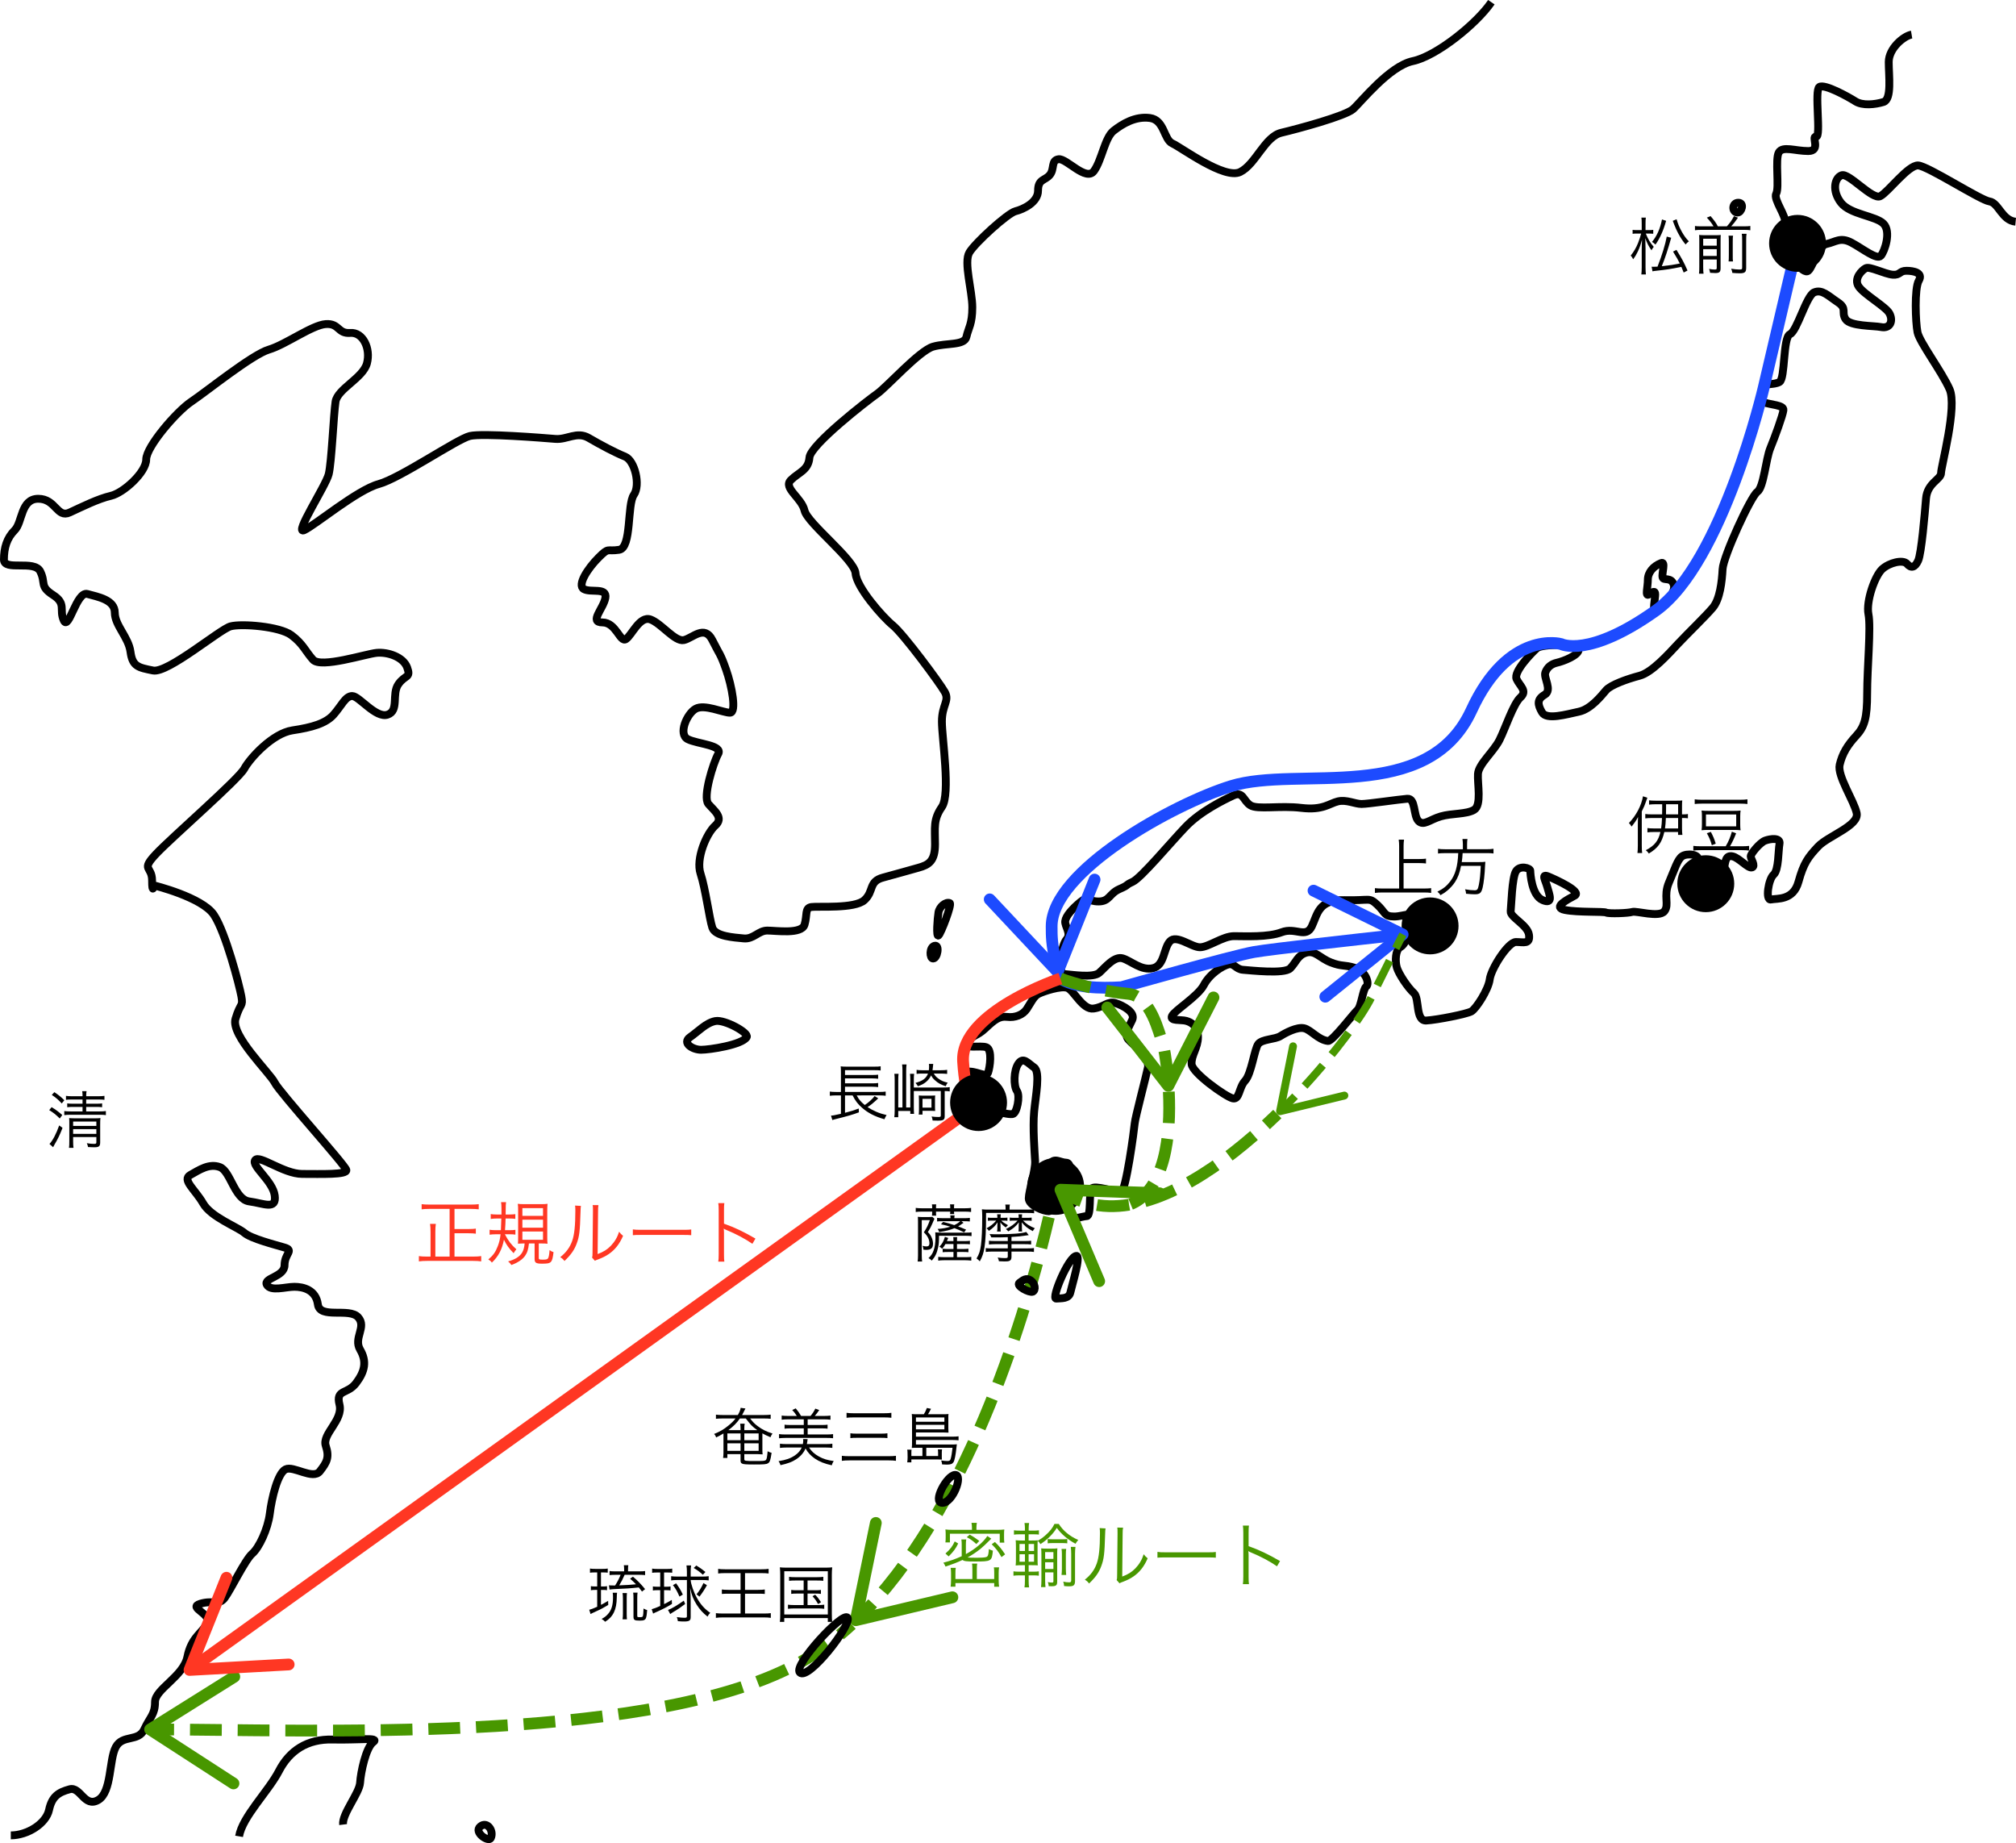 <?xml version="1.0" encoding="utf-8"?>
<!-- Generator: Adobe Illustrator 16.0.0, SVG Export Plug-In . SVG Version: 6.00 Build 0)  -->
<!DOCTYPE svg PUBLIC "-//W3C//DTD SVG 1.1//EN" "http://www.w3.org/Graphics/SVG/1.1/DTD/svg11.dtd">
<svg version="1.1" id="レイヤー_1" xmlns="http://www.w3.org/2000/svg" xmlns:xlink="http://www.w3.org/1999/xlink" x="0px"
	 y="0px" width="256.84px" height="234.765px" viewBox="0 0 256.84 234.765" enable-background="new 0 0 256.84 234.765"
	 xml:space="preserve">
<path fill="none" stroke="#000000" d="M1.375,233.781c2.125,0,4.5-1.5,4.875-3.25s1.25-2.25,2.625-2.625s1.875,2.375,3.625,1.375
	s1.375-5.125,2.25-6.75s2.875-0.625,3.625-2.25s1.375-1.875,1.375-3.5s3.625-3.25,4.125-5.75s1.875-3,2.5-4.25s-2.5-2-0.875-2.5
	s2.375,0.25,3.125-0.75s2.625-4.875,3.5-5.625s2-3.125,2.25-5.125s1-5.125,2-5.625s3.5,1.375,4.375,0.25s1.25-1.75,0.75-3.25
	s2.25-3.25,1.75-5.25s1-1.25,2.125-2.75s1.375-2.75,0.5-4.25s0.875-2.875-0.25-4.125s-4.875,0.25-5.125-1.625s-1.875-2.25-3-2.25
	s-3,0.625-3.5-0.25s2.25-1,2.25-2.5s1.25-1.875,0-2.25s-4.25-1.125-5.125-1.875s-4.25-2-5.25-3.75s-2.75-3-1.625-3.625
	s2.375-1.5,3.75-1s1.875,4.125,3.75,4.375s3.5,1.125,3.25-0.75s-3-3.75-2.5-4.5s3.625,1.75,6,1.75s5.75,0.125,5.625-0.5
	s-8.5-9.875-9.125-11.125s-5.625-6-5-8.125s1-1.5,0.75-2.875s-2-8.125-3.5-10.375s-7.625-3.75-7.625-3.75s-0.25,1.25-0.25-0.625
	s-1.5-1.25,0.5-3.375s10.5-9.5,11.25-10.875s3.625-4.5,6.125-4.875s4.25-0.875,5.25-2s1.5-2.375,2.375-2.375s3,2.875,4.5,2.375
	s0.5-2.625,1.375-3.875s1.625-0.75,1.125-2.125s-2.5-2-3.875-1.875s-7.125,2-8.125,0.875s-1.25-2-2.75-3.125s-6.375-1.5-7.75-1.125
	s-8,6-9.875,5.625s-2.625-0.5-2.875-2.375s-2-3.375-2-5s-2.125-2-3.5-2.375s-2.375,4.75-3,3.375s0.375-2.125-1.375-3.25
	s-0.875-1.5-1.625-3s-4.625,0-4.625-1.5s0.375-2.75,1.375-3.75s0.75-4,3-4s2.375,2.5,4,1.75s3.625-1.75,5.25-2.125s4.5-3,4.5-4.625
	s3.875-6.125,5.75-7.375s7.75-6,9.875-6.625s5.5-3.125,7.25-3.25s1.5,1.25,3.125,1.125s2.625,2,2.125,3.875s-3.75,3.25-4,4.875
	s-0.5,7.75-0.875,9.25s-4.5,7.75-3.125,7.125s6.75-5.125,9.5-5.875s10-5.75,11.625-6.125s9.375,0.25,10.875,0.375s2.75-1,4.25-0.125
	s3.375,1.875,4.625,2.375s2,3.625,1.125,4.875s-0.25,6.75-1.875,7s-1.25-0.375-2.625,1s-2.75,3.5-1.875,4s3-0.25,2.75,1.125
	S75,79.281,76.75,79.281s2.25,2.625,3,2.125s1.75-3,3.125-2.5s3.125,2.875,4.25,2.625s2.625-2,3.625,0s1,1.625,1.75,3.75
	s1.375,5.5,0.5,5.5s-3.25-1.125-4.375-0.5s-2.25,3.25-1,3.875s4.5,0.75,3.875,1.875s-2,5.5-1.25,6.375s2,1.75,0.875,2.75
	s-2.5,4.25-1.875,6.125s1.125,5.75,1.5,6.875s2.75,1.25,4,1.375s1.875-1,3-1s4.375,0.5,4.75-0.75s0-2.125,0.875-2.25
	s5.5,0.25,6.75-0.875s0.5-2.375,2.375-2.875s3.125-0.875,4.5-1.25s2.125-0.875,2.125-3s-0.25-3.125,0.875-4.75s0-8.75,0-10.875
	s1-2.625,0.375-3.75s-5.25-7.375-6.625-8.5s-4.625-4.875-4.75-6.625s-6.125-6.375-6.5-8s-2.75-2.875-1.75-3.875
	s2.25-1.25,2.375-2.875s7.375-7.25,8.625-8.125s5.375-5.5,7.125-6s4-0.125,4.25-1.25s0.75-1.625,0.75-3.75s-1.125-5.75-0.375-7
	s4.875-5,5.875-5.25s2.875-1.125,2.875-2.625s0.875-1.25,1.5-2s0.125-1.875,1.125-2s3.5,2.875,4.5,1.5s1.375-4.25,2.5-5.125
	s2.75-1.875,4.625-1.625s1.75,2.75,2.875,3.25S156,22.906,158,21.906s3.125-4.5,5.25-5s8.125-2.125,9.125-3S177,8.406,180,7.781
	s8.125-4.75,10-7.5"/>
<path fill="none" stroke="#000000" d="M243.542,4.406c-1,0.167-2.916,1.75-2.916,3.5s0.416,4.75-0.667,5.084
	c-1.083,0.333-2.666,0.499-3.583-0.084s-3.918-2.25-4.584-1.833s0.251,6.416-0.416,6.333s0.667,1.834-1,1.834
	s-3.25-0.668-3.75,0.166s0.082,4.5-0.334,5.25s1.418,3,1.084,3.75s-1.168,1.417-0.334,2.667s2.668,4,3.334,3.417
	c0.666-0.584,1.166-3.167,2.333-3.417s1.751-0.917,3.167-0.167s3.25,2.25,3.75,1.667s1.333-3.083,0.333-4.083
	s-4.251-1.167-5.417-2.667s-0.832-3.167,0.084-3.5s3.916,3.167,4.916,2.667s3.584-4,4.834-3.917s7.916,4.416,9.083,4.583
	s1.583,2.417,3.333,2.584"/>
<path fill="none" stroke="#000000" d="M221.376,27.073c-0.746,0-0.75-1.25,0.083-1.25S221.876,27.073,221.376,27.073z"/>
<path fill="none" stroke="#000000" d="M239.626,41.656c-0.899-0.18-3.917-0.084-4.5-1s0.25-1.333-1-2.166
	c-1.25-0.834-2-1.667-3-1.25c-1,0.416-2.166,4.916-3.083,5.333s-0.584,5.666-1.334,6.083s-1.75,0.084-2,0.667s-0.834,1.583,0,1.917
	c0.834,0.333,2.583,0.333,2.5,1c-0.083,0.666-1.082,3.416-1.666,4.833s-0.834,4.999-1.667,5.583s-4.334,8.25-4.417,9.834
	c-0.083,1.583-0.334,3.832-1.25,4.916s-3.167,3.249-4.417,4.583s-3.332,3.668-4.916,4.084s-3.666,1.166-4.25,1.833
	s-1.916,2.417-3.5,2.75s-4.084,1.083-4.667,0.083s-0.667-1.667,0.333-2.25s-0.166-2.166,0.084-2.833s0.75-1.083,1.5-1.25
	s2.75-0.917,2.75-1.667s-4.668-0.749-5.334-0.166s-3,2.999-2.583,3.916s1.417,1.501,0.5,2.334s-1.917,3.916-2.667,5.416
	s-2.667,3.084-2.75,4.334s0.5,4-0.5,4.583s-2.834,0.416-4.25,0.833s-2.166,1.251-2.833,0.584s-0.334-2.918-1.417-2.834
	s-5,0.667-5.833,0.667s-1.917-0.583-3-0.333s-1.916,1.166-4.666,0.833s-5.583,0.251-6.5-0.333s-0.917-1.833-2.167-1.25
	s-4.166,2-6.083,4s-5.666,6.5-6.75,7s-0.334,0.332-1.667,0.916s-1.251,1.584-2.667,1.584s-1.333-0.75-2.333,0.083
	s-1.834,1.751-1.917,2.417s0.834,1.583,0.167,2.333s-1.25,4.334-0.25,4.417s3.667,0.5,4.417-0.167s1.917-2.166,3-1.833
	s2.333,1.584,3.833,1.25s1.334-2.5,2.167-3.417s2.75,0.75,3.833,0.75s2.916-1.417,4.333-1.417s4.334,0.166,6.084-0.5
	s3.083,0.833,3.833-0.75s0.834-3.416,4.167-3.333s3.082-0.417,4.166,0.583s0.834,1.5,2.167,1.5s2.584-0.916,2.167,0.917
	s-0.834,2.667-1.417,3s-0.667,1.749-0.417,2.583s1.417,2.583,2.167,3.25s0.166,3.583,1.583,3.5s5.166-0.832,5.75-1.166
	s2.168-2.751,2.334-4.084s2.333-4.75,3.333-4.75s1.834,0.334,1.667-0.916s-2.418-2.25-2.334-3s0.167-4.251,0.667-5.084
	s1.833-0.416,1.833-0.083s0.168,3.167,1.584,3.75s0.833-0.751,0.583-1.667s-0.833-1.75,0.167-1.333s4.25,1.917,3.333,2.417
	s-2.917,1.5-1.25,1.833s4.917,0.166,5.25,0.333s2.833,0.084,3.333-0.083s3.418,0.751,4.084-0.083s-0.167-1.917,0.583-3.667
	s1.084-2.916,1.667-3.333s2.333-0.334,2.083,0.666s-1.25,2.084-0.75,3.167s0.667,2.833,1.667,2.583s2.082-1.083,1.666-2.083
	s0.501-1.416,0.667-2.583s0.25-1.916,1.083-1.75s2,1.582,2.5,1.416s-0.167-1.082-0.167-1.416s1.168-1.75,1.834-2
	s2-0.418,1.833,0.416s-0.083,3.334-0.75,3.917s-1.083,3.334-0.333,3.167s2.834,0.167,3.5-2.25s1.25-3.166,2.5-4.5
	s5.249-2.666,4.916-4.25s-2.499-4.75-2.166-6.167s1-2.501,2.083-3.667s1.417-2.249,1.417-5.416s0.499-8.417,0.166-10.083
	c-0.333-1.668,0.833-4.917,1.75-5.75c0.917-0.834,2.667-1.251,3.167-0.668c0.5,0.584,1.001,0.5,1.417-0.416s0.834-5.916,1-7.916
	s1.916-2.417,1.916-3.25c0-0.834,2.084-8.418,1.084-10.668s-3.834-6-4.084-7.25s-0.417-5.582,0.167-6.582s-0.666-1.25-1.583-1.25
	s-0.75,0.583-1.75,0.5c-1-0.084-2.917-1.084-3.417-0.834s-1.582,1.334-0.916,2.334s3.45,2.563,3.916,3.416
	C241.209,40.822,240.876,41.906,239.626,41.656z"/>
<path fill="none" stroke="#000000" d="M169.188,132.594c-1.256-0.14-2.188-1.438-3.063-1.625s-2.313,0.563-3,1s-2.313,0.375-2.813,1
	s-0.875,3.813-1.688,4.688s-0.688,2.438-1.563,2.25s-5.188-3.25-5.25-4.375s0.813-2.063,0.813-3.438s-0.813-1.875-1.5-2.063
	s-2.125,0.063-1.813-0.625s3.313-2.5,4.063-3.938s2.375-2.438,3.125-2.625s0.938,0.625,1.875,0.688s5.25,0.563,6-0.188
	s0.938-1.688,2.063-2s1.688,0.688,3.125,1.25s1.625,0.25,3.063,0.688s1.875,2.063,1.438,2.375s-0.625,2.563-1.125,3
	S169.75,132.656,169.188,132.594z"/>
<path fill="none" stroke="#000000" d="M142.813,151.844c-0.688,0-3.375-0.938-3.75-0.438s0,3.5-0.625,3.5s-2.125,0.75-2.25-0.375
	s-0.063-2.125-0.75-2.688s0.875-0.375,0.875-1.313s0.25-2.438-0.5-2.438s-1.563-0.75-2.063,0.25s-1.25,2.313-0.563,3.125
	s1.125,2.813,0.438,2.813s-2.563-0.75-2.563-1.625s0.875-3.625,0.813-4.75s-0.313-4.313-0.125-6.313s0.813-5.063,0-5.625
	s-1.375-1.375-2-0.5s-0.625,2.875-0.188,3.5s0,2.875-0.563,2.938s-1.625-0.188-2.25-0.563s-2.125-0.25-2.625-0.375
	s-0.188-0.688-0.438-2.125s-1.688-2.063-0.563-2.313s2.5,0.813,2.75,0.125s0.563-2.938-0.188-3.25s-3.125,0.313-2.375-0.688
	s1.125-0.688,2.25-1.75s1.75-1.563,2.75-1.438s2-0.25,2.5-1s0.875-1.625,1.5-1.938s2.875-1.063,3.688-0.75s1.938,2.813,3.313,2.625
	s1.813-1,2.813-0.688s2.563,1.188,2.125,2.125s-1.063,1.875-0.5,2.5s2.75,2.375,2.5,3.563s-1.625,6.375-1.688,7.125
	S143.438,151.844,142.813,151.844z"/>
<path fill="none" stroke="#000000" d="M137.125,159.969c-1.003,0.101-3.25,5.5-2.563,5.438s1.625,0.063,1.813-0.813
	S137.75,159.906,137.125,159.969z"/>
<g>
	<g>
		<path fill="none" stroke="#489700" stroke-width="1.5" d="M134.485,151.113c0,0-0.132,0.7-0.407,1.955"/>
		<path fill="none" stroke="#489700" stroke-width="1.5" stroke-dasharray="4.042,2.021" d="M133.632,155.036
			c-2.217,9.45-8.901,33.771-21.775,48.425"/>
		<path fill="none" stroke="#489700" stroke-width="1.5" d="M111.177,204.219c-0.452,0.494-0.912,0.976-1.378,1.445"/>
		<g>
			<path fill="#489700" d="M111.733,193.249c0.405,0.083,0.666,0.481,0.582,0.888l-2.318,11.237l11.164-2.65
				c0.404-0.097,0.809,0.152,0.904,0.555s-0.158,0.809-0.557,0.904l-12.31,2.923c-0.249,0.059-0.512-0.013-0.696-0.191
				s-0.264-0.439-0.212-0.689l2.556-12.392c0.031-0.146,0.101-0.271,0.196-0.371C111.214,193.284,111.472,193.196,111.733,193.249z"
				/>
		</g>
	</g>
</g>
<path fill="none" stroke="#000000" d="M131.563,164.531c-0.402,0.172-2.188-0.75-1.688-1.125s0.875-0.688,1.438-0.313
	S132,164.344,131.563,164.531z"/>
<path fill="none" stroke="#000000" d="M121,115.031c-0.496-0.198-1.313,0.438-1.438,1.188s-0.313,3.188,0,2.938
	S121.313,115.156,121,115.031z"/>
<path fill="none" stroke="#000000" d="M118.875,122.094c-0.442,0-0.5-1.438,0.188-1.625S119.438,122.094,118.875,122.094z"/>
<path fill="none" stroke="#000000" d="M211.625,71.719c-0.991,0.396-1.688,1.188-1.688,2.125s-0.375,2.188,0.125,1.875
	s0.813-0.563,0.813,0s-0.375,2.125,0.063,2.063s2.625-2.125,2.313-3.25s-1.313-0.5-1.438-1S212.25,71.469,211.625,71.719z"/>
<path fill="none" stroke="#000000" d="M95.135,132.1c-0.597,0.993-4.738,1.615-5.815,1.615s-2.478-0.861-1.4-1.615
	s2.046-1.83,3.23-2.046S95.458,131.562,95.135,132.1z"/>
<path fill="none" stroke="#000000" d="M30.459,233.907c0.417-2.5,3.749-5.751,5.083-8.334s3.584-4.084,6.834-4
	s6.082-0.332,5.166,0.334s-1.582,3.832-1.666,5.166s-2.334,4.001-2.167,5.334"/>
<circle cx="182.193" cy="117.937" r="3.625"/>
<circle cx="217.318" cy="112.562" r="3.625"/>
<g>
	<path d="M209.675,29.75c0.328,0.783,0.544,1.144,1.016,1.695c-0.12,0.128-0.2,0.264-0.288,0.439
		c-0.368-0.52-0.552-0.88-0.792-1.543c0.017,0.464,0.032,0.951,0.032,1.319v2.366c0,0.432,0.017,0.712,0.048,0.928h-0.583
		c0.031-0.231,0.048-0.512,0.048-0.928v-2.223c0-0.344,0.016-0.735,0.04-1.287c-0.192,0.703-0.313,1.048-0.552,1.551
		c-0.192,0.392-0.336,0.632-0.576,0.96c-0.08-0.176-0.184-0.336-0.312-0.479c0.384-0.472,0.672-0.96,0.928-1.584
		c0.159-0.407,0.327-0.903,0.399-1.215h-0.512c-0.248,0-0.424,0.008-0.575,0.032v-0.504c0.128,0.023,0.312,0.032,0.575,0.032h0.584
		v-0.76c0-0.464-0.008-0.647-0.04-0.832h0.567c-0.032,0.2-0.04,0.424-0.04,0.824v0.768h0.456c0.231,0,0.376-0.009,0.527-0.032v0.496
		c-0.16-0.017-0.327-0.024-0.527-0.024H209.675z M210.418,33.972c0.088,0.008,0.128,0.008,0.225,0.008
		c0.184,0,0.352-0.008,0.527-0.016c0.575-1.472,0.991-2.822,1.176-3.83l0.567,0.152c-0.448,1.583-0.76,2.542-1.199,3.621
		c1.295-0.151,1.295-0.151,2.295-0.344c-0.217-0.447-0.416-0.799-0.864-1.519l0.44-0.216c0.703,1.135,0.959,1.615,1.407,2.63
		l-0.488,0.256c-0.144-0.359-0.176-0.455-0.296-0.72c-1.447,0.288-1.822,0.345-3.214,0.496c-0.24,0.024-0.328,0.04-0.464,0.072
		L210.418,33.972z M212.266,28.127c-0.344,1.231-0.8,2.247-1.359,3.03c-0.16-0.16-0.256-0.24-0.44-0.344
		c0.616-0.735,1.056-1.728,1.271-2.862L212.266,28.127z M213.601,27.927c0.168,0.584,0.352,1.031,0.68,1.615
		c0.279,0.496,0.504,0.808,0.88,1.199c-0.145,0.104-0.28,0.24-0.416,0.4c-0.672-0.816-1.151-1.695-1.631-3.015L213.601,27.927z"/>
	<path d="M218.307,28.83c-0.272-0.439-0.424-0.64-0.855-1.111l0.479-0.191c0.56,0.672,0.64,0.783,0.928,1.303h1.143
		c0.393-0.432,0.616-0.743,0.904-1.295l0.512,0.192c-0.32,0.472-0.6,0.823-0.864,1.103h1.64c0.359,0,0.584-0.016,0.8-0.048v0.544
		c-0.232-0.032-0.456-0.048-0.8-0.048h-5.453c-0.336,0-0.552,0.016-0.8,0.048v-0.544c0.256,0.04,0.256,0.04,0.8,0.048H218.307z
		 M216.987,34.012c0,0.424,0.016,0.647,0.048,0.848h-0.584c0.032-0.224,0.04-0.464,0.04-0.864v-3.357
		c0-0.392-0.008-0.528-0.023-0.712c0.264,0.024,0.455,0.032,0.775,0.032h1.255c0.44,0,0.56-0.008,0.728-0.032
		c-0.016,0.184-0.023,0.392-0.023,0.848v3.39c0,0.48-0.152,0.616-0.672,0.616c-0.168,0-0.359-0.008-0.664-0.032
		c-0.039-0.231-0.056-0.296-0.128-0.496c0.288,0.057,0.521,0.08,0.696,0.08c0.231,0,0.279-0.04,0.279-0.207v-1.072h-1.727V34.012z
		 M218.714,31.293v-0.88h-1.727v0.88H218.714z M218.714,32.604v-0.863h-1.727v0.863H218.714z M220.793,30.021
		c-0.032,0.192-0.04,0.32-0.04,0.752v1.623c0,0.607,0,0.712,0.032,0.903h-0.56c0.023-0.199,0.031-0.336,0.031-0.896v-1.631
		c0-0.408-0.008-0.527-0.039-0.752H220.793z M222.512,29.782c-0.04,0.208-0.048,0.424-0.048,0.863v3.462
		c0,0.56-0.168,0.704-0.823,0.704c-0.271,0-0.536-0.017-0.936-0.049c-0.032-0.199-0.063-0.327-0.152-0.535
		c0.424,0.072,0.768,0.104,1.032,0.104c0.312,0,0.367-0.031,0.367-0.239V30.63c0-0.48-0.008-0.624-0.048-0.848H222.512z"/>
</g>
<circle cx="134.485" cy="151.113" r="3.625"/>
<g>
	<path d="M178.819,113.175h2.615c0.375,0,0.623-0.016,0.896-0.048v0.607c-0.304-0.04-0.552-0.056-0.896-0.056h-5.325
		c-0.344,0-0.64,0.016-0.943,0.056v-0.607c0.264,0.032,0.543,0.048,0.943,0.048h2.143v-5.397c0-0.304-0.016-0.552-0.056-0.831h0.68
		c-0.04,0.271-0.057,0.527-0.057,0.831v1.64h2.023c0.344,0,0.6-0.017,0.831-0.048v0.615c-0.247-0.032-0.487-0.048-0.831-0.048
		h-2.023V113.175z"/>
	<path d="M186.372,107.569c0-0.279-0.024-0.495-0.056-0.703h0.64c-0.032,0.168-0.049,0.392-0.049,0.703v0.6h2.447
		c0.407,0,0.672-0.016,0.919-0.056v0.6c-0.224-0.04-0.439-0.048-0.903-0.048h-3.03c-0.032,0.512-0.048,0.712-0.112,1.144h2.184
		c0.424,0,0.623-0.008,0.823-0.04c-0.016,0.16-0.024,0.248-0.04,0.56c-0.032,0.951-0.168,2.183-0.304,2.727
		c-0.168,0.688-0.36,0.855-0.999,0.855c-0.256,0-0.68-0.023-1.112-0.072c-0.023-0.256-0.048-0.359-0.128-0.567
		c0.464,0.088,0.855,0.128,1.208,0.128c0.344,0,0.424-0.096,0.544-0.688c0.136-0.672,0.199-1.359,0.247-2.423h-2.511
		c-0.176,0.912-0.392,1.472-0.759,2.047c-0.256,0.392-0.592,0.768-0.992,1.104c-0.256,0.216-0.432,0.336-0.871,0.584
		c-0.112-0.192-0.192-0.272-0.392-0.448c0.743-0.367,1.184-0.72,1.623-1.295c0.655-0.848,0.967-1.935,1.031-3.614h-1.679
		c-0.408,0-0.68,0.016-0.896,0.048v-0.6c0.256,0.04,0.495,0.056,0.887,0.056h2.279V107.569z"/>
</g>
<g>
	<path d="M118.761,153.864c0-0.184-0.008-0.296-0.031-0.456h0.543c-0.023,0.176-0.023,0.24-0.023,0.496h1.814
		c0-0.256-0.008-0.328-0.031-0.496h0.535c-0.023,0.176-0.023,0.225-0.023,0.496h1.359c0.327,0,0.583-0.016,0.815-0.048v0.52
		c-0.248-0.032-0.472-0.048-0.815-0.048h-1.359c0,0.16,0.008,0.216,0.023,0.319h-0.527c0.016-0.119,0.016-0.144,0.023-0.319h-1.814
		v0.072c0,0.216,0,0.287,0.023,0.447h-0.543c0.023-0.151,0.031-0.264,0.031-0.439v-0.08h-1.287c-0.336,0-0.575,0.016-0.808,0.048
		v-0.52c0.224,0.032,0.479,0.048,0.808,0.048h1.287V153.864z M117.434,155.415v4.494c0,0.296,0.017,0.543,0.048,0.775h-0.575
		c0.032-0.2,0.048-0.488,0.048-0.792v-4.253c0-0.305-0.008-0.432-0.024-0.648c0.225,0.024,0.368,0.032,0.608,0.032h0.799
		c0.2,0,0.353-0.008,0.448-0.023l0.264,0.239c-0.04,0.072-0.056,0.104-0.104,0.232c-0.296,0.703-0.432,0.983-0.736,1.463
		c0.248,0.256,0.345,0.399,0.464,0.655c0.128,0.28,0.192,0.544,0.192,0.815c0,0.568-0.248,0.8-0.872,0.8
		c-0.111,0-0.184-0.008-0.344-0.023c-0.023-0.216-0.056-0.344-0.128-0.496c0.216,0.056,0.384,0.08,0.512,0.08
		c0.256,0,0.376-0.128,0.376-0.392c0-0.192-0.048-0.432-0.136-0.632c-0.128-0.28-0.264-0.472-0.576-0.775
		c0.353-0.52,0.552-0.936,0.768-1.552H117.434z M119.633,157.406c0,0.752-0.017,1.008-0.112,1.463
		c-0.16,0.752-0.367,1.191-0.815,1.703c-0.136-0.151-0.224-0.224-0.416-0.319c0.336-0.313,0.496-0.552,0.64-0.943
		c0.168-0.448,0.248-0.983,0.248-1.663c0-0.28-0.008-0.44-0.023-0.68c0.239,0.023,0.479,0.04,0.791,0.04h3.086
		c0.353,0,0.568-0.008,0.744-0.04v0.479c-0.208-0.024-0.464-0.04-0.728-0.04H119.633z M121.096,155.168
		c0-0.16-0.008-0.208-0.032-0.36h0.552c-0.023,0.152-0.031,0.192-0.031,0.36h1.199c0.352,0,0.575-0.009,0.775-0.04v0.455
		c-0.24-0.023-0.504-0.031-0.735-0.031h-0.336l0.271,0.216c-0.088,0.04-0.088,0.04-0.24,0.151c-0.184,0.136-0.287,0.2-0.455,0.296
		c0.256,0.088,0.464,0.176,1.016,0.408l-0.248,0.344c-0.584-0.272-0.8-0.368-1.231-0.528c-0.567,0.232-1.031,0.353-1.959,0.496
		c-0.056-0.208-0.072-0.248-0.192-0.399c0.632-0.04,1.088-0.12,1.615-0.288c-0.375-0.12-0.607-0.176-1.183-0.304l0.271-0.304
		c0.672,0.168,0.936,0.247,1.423,0.407c0.32-0.151,0.584-0.327,0.752-0.495h-2.167c-0.327,0-0.567,0.008-0.775,0.031v-0.455
		c0.231,0.023,0.479,0.04,0.775,0.04H121.096z M120.449,158.462c-0.136,0.248-0.216,0.359-0.424,0.6
		c-0.128-0.128-0.176-0.168-0.344-0.264c0.368-0.384,0.52-0.664,0.703-1.256l0.424,0.145c-0.088,0.191-0.111,0.256-0.176,0.399h0.84
		c0-0.248-0.008-0.359-0.024-0.512h0.496c-0.016,0.144-0.024,0.28-0.024,0.512h0.928c0.296,0,0.52-0.008,0.72-0.04v0.448
		c-0.176-0.024-0.384-0.032-0.712-0.032h-0.936v0.632h0.729c0.264,0,0.527-0.017,0.728-0.04v0.447
		c-0.168-0.023-0.393-0.032-0.712-0.032h-0.744v0.664h1.072c0.375,0,0.583-0.008,0.751-0.04v0.479
		c-0.288-0.031-0.504-0.048-0.775-0.048h-2.671c-0.312,0-0.535,0.017-0.768,0.048v-0.479c0.216,0.024,0.456,0.04,0.752,0.04h1.191
		v-0.664h-0.632c-0.319,0-0.544,0.009-0.743,0.032v-0.447c0.231,0.031,0.439,0.04,0.72,0.04h0.655v-0.632H120.449z"/>
	<path d="M128.113,153.937c0-0.232-0.008-0.36-0.041-0.504h0.592c-0.039,0.128-0.047,0.264-0.047,0.512v0.128h2.27
		c0.385,0,0.607-0.017,0.863-0.048v0.512c-0.256-0.032-0.463-0.04-0.838-0.04h-5.286c0,2.358-0.057,3.422-0.2,4.365
		c-0.112,0.744-0.271,1.216-0.6,1.799c-0.144-0.159-0.264-0.264-0.416-0.359c0.328-0.536,0.464-0.951,0.568-1.711
		c0.104-0.815,0.159-1.999,0.159-3.63c0-0.432-0.016-0.68-0.04-0.928c0.272,0.032,0.496,0.04,0.808,0.04h2.208V153.937z
		 M128.393,157.582c-0.535,0.024-1.063,0.032-1.591,0.032c-0.128,0-0.287,0-0.52-0.008c-0.056-0.16-0.088-0.24-0.216-0.416
		c0.456,0.024,0.672,0.024,1.088,0.024c1.75,0,3.11-0.112,3.59-0.296l0.318,0.407c-1.158,0.168-1.158,0.168-2.197,0.232v0.52h1.654
		c0.4,0,0.615-0.008,0.848-0.04v0.479c-0.271-0.032-0.463-0.04-0.848-0.04h-1.654v0.536h2.039c0.398,0,0.6-0.008,0.822-0.04v0.495
		c-0.232-0.04-0.439-0.048-0.832-0.048h-2.029v0.688c0,0.28-0.098,0.44-0.289,0.504c-0.119,0.048-0.279,0.064-0.584,0.064
		c-0.191,0-0.447-0.008-0.727-0.024c-0.032-0.184-0.063-0.279-0.16-0.472c0.329,0.048,0.631,0.072,0.905,0.072
		c0.344,0,0.383-0.024,0.383-0.256v-0.576h-1.999c-0.328,0-0.576,0.017-0.808,0.048v-0.487c0.184,0.024,0.336,0.032,0.808,0.032
		h1.999v-0.536h-1.599c-0.296,0-0.56,0.017-0.8,0.04v-0.479c0.192,0.032,0.408,0.04,0.8,0.04h1.599V157.582z M126.314,155.472
		c-0.232,0-0.36,0.008-0.456,0.031v-0.415c0.088,0.023,0.216,0.031,0.472,0.031h0.736v-0.071c0-0.16-0.017-0.256-0.032-0.376h0.472
		c-0.025,0.128-0.033,0.224-0.033,0.384v0.063h0.408c0.225,0,0.344-0.008,0.465-0.031v0.415c-0.129-0.023-0.217-0.031-0.465-0.031
		h-0.32c0.24,0.224,0.344,0.296,0.863,0.592c-0.143,0.119-0.191,0.176-0.279,0.287c-0.328-0.231-0.52-0.415-0.703-0.663
		c0.016,0.216,0.031,0.399,0.031,0.455v0.288c0,0.184,0.008,0.328,0.025,0.432h-0.472c0.023-0.136,0.04-0.296,0.04-0.432v-0.296
		c0-0.159,0.008-0.296,0.023-0.439c-0.304,0.456-0.535,0.688-1.104,1.087c-0.088-0.136-0.16-0.216-0.296-0.327
		c0.544-0.304,0.864-0.56,1.231-0.983H126.314z M129.145,155.472c-0.209,0-0.328,0.008-0.504,0.031v-0.415
		c0.137,0.023,0.271,0.031,0.512,0.031h0.631v-0.071c0-0.145-0.016-0.256-0.031-0.368h0.473c-0.033,0.128-0.033,0.208-0.033,0.368
		v0.071h0.703c0.256,0,0.4-0.008,0.537-0.031v0.415c-0.145-0.023-0.32-0.031-0.537-0.031h-0.559
		c0.447,0.447,0.783,0.671,1.502,0.976c-0.119,0.128-0.176,0.207-0.264,0.367c-0.67-0.359-1.006-0.632-1.414-1.127
		c0.023,0.151,0.031,0.288,0.031,0.447v0.288c0,0.152,0.008,0.296,0.033,0.432h-0.473c0.016-0.12,0.031-0.248,0.031-0.416v-0.304
		c0-0.12,0-0.184,0.025-0.439c-0.408,0.527-0.744,0.808-1.359,1.151c-0.096-0.136-0.152-0.192-0.305-0.296
		c0.672-0.328,1.016-0.575,1.504-1.079H129.145z"/>
</g>
<g>
	<path fill="#489700" d="M126.287,195.988c-0.091,0.081-0.126,0.117-0.181,0.18c-0.369,0.379-0.918,0.9-1.179,1.107
		c-0.478,0.388-1.107,0.811-1.657,1.107c0.217,0.027,0.478,0.036,1.233,0.036c0.486,0,0.883-0.026,1.071-0.072
		c0.226-0.045,0.297-0.144,0.352-0.477c0.026-0.145,0.045-0.333,0.054-0.559c0.145,0.081,0.342,0.162,0.514,0.207
		c-0.136,1.351-0.181,1.378-2.305,1.378c-1.063,0-1.378-0.036-1.558-0.198c-0.783,0.36-1.207,0.522-2.17,0.847
		c-0.018-0.036-0.027-0.063-0.036-0.081c-0.117-0.243-0.135-0.271-0.243-0.415c0.937-0.252,1.53-0.459,2.341-0.828v-1.485
		c0-0.27-0.009-0.432-0.045-0.647h0.621c-0.036,0.216-0.045,0.369-0.045,0.639v1.225c1.197-0.648,2.196-1.485,2.737-2.305
		L126.287,195.988z M123.829,194.593c0-0.225-0.019-0.405-0.063-0.621h0.685c-0.036,0.216-0.054,0.388-0.054,0.621v0.271h2.655
		c0.333,0,0.595-0.009,0.9-0.045c-0.027,0.188-0.035,0.342-0.035,0.603v0.441c0,0.279,0.008,0.433,0.035,0.63h-0.584v-1.134h-6.347
		v1.107h-0.576c0.026-0.181,0.035-0.352,0.035-0.64v-0.414c0-0.234-0.009-0.396-0.035-0.594c0.323,0.036,0.558,0.045,0.899,0.045
		h2.485V194.593z M120.453,197.879c0.603-0.531,0.9-0.918,1.179-1.539l0.441,0.261c-0.306,0.64-0.585,1.018-1.215,1.647
		L120.453,197.879z M123.882,199.949c0-0.378-0.009-0.576-0.045-0.783h0.657c-0.036,0.189-0.045,0.396-0.045,0.783v1.18h2.215
		v-0.801c0-0.315-0.009-0.495-0.045-0.685h0.666c-0.036,0.207-0.054,0.414-0.054,0.711v0.9c0,0.342,0.018,0.612,0.054,0.855h-0.621
		v-0.468h-4.942v0.459h-0.612c0.036-0.252,0.054-0.505,0.054-0.874v-0.854c0-0.315-0.018-0.486-0.054-0.667h0.657
		c-0.036,0.162-0.045,0.352-0.045,0.657v0.766h2.16V199.949z M124.386,196.673c-0.44-0.405-0.773-0.648-1.215-0.873l0.36-0.324
		c0.459,0.243,0.756,0.44,1.233,0.801L124.386,196.673z M127.592,198.338c-0.406-0.72-0.711-1.116-1.251-1.639l0.414-0.288
		c0.594,0.586,0.82,0.855,1.296,1.576L127.592,198.338z"/>
	<path fill="#489700" d="M130.578,194.674c0-0.234-0.018-0.441-0.055-0.684h0.586c-0.037,0.233-0.055,0.432-0.055,0.684v0.288h0.576
		c0.359,0,0.504-0.009,0.729-0.045v0.549c-0.232-0.026-0.377-0.035-0.719-0.035h-0.594v0.792h0.367c0.451,0,0.604-0.009,0.803-0.027
		l-0.01,0.054c0.369-0.197,0.648-0.396,0.963-0.675c0.576-0.504,0.9-0.909,1.172-1.468h0.549c0.557,0.883,1.395,1.576,2.484,2.044
		c-0.145,0.153-0.234,0.288-0.352,0.486c-0.99-0.54-1.818-1.233-2.385-2.025c-0.496,0.801-1.189,1.485-2.08,2.07
		c-0.107-0.18-0.199-0.288-0.352-0.423c-0.018,0.162-0.018,0.314-0.018,0.765v1.504c0,0.504,0.01,0.666,0.027,0.864
		c-0.072-0.009-0.072-0.009-0.227-0.019c-0.053,0-0.395-0.009-0.602-0.009h-0.334v0.828h0.576c0.334,0,0.514-0.009,0.721-0.045
		v0.559c-0.217-0.036-0.406-0.045-0.721-0.045h-0.576v0.684c0,0.352,0.018,0.585,0.055,0.847h-0.586
		c0.037-0.234,0.055-0.441,0.055-0.855v-0.675h-0.711c-0.334,0-0.523,0.009-0.748,0.045v-0.559c0.217,0.036,0.406,0.045,0.748,0.045
		h0.711v-0.828h-0.316c-0.305,0-0.611,0.009-0.863,0.036c0.027-0.216,0.035-0.478,0.035-0.892v-1.449
		c0-0.423-0.008-0.657-0.035-0.873c0.27,0.027,0.521,0.036,0.838,0.036h0.342v-0.792h-0.658c-0.332,0-0.521,0.009-0.738,0.045
		v-0.559c0.217,0.036,0.389,0.045,0.738,0.045h0.658V194.674z M129.885,196.664v0.891h0.693v-0.891H129.885z M129.885,197.969v0.954
		h0.693v-0.954H129.885z M131.738,197.555v-0.891h-0.691v0.891H131.738z M131.738,198.923v-0.954h-0.691v0.954H131.738z
		 M133.152,201.336c0,0.307,0.018,0.585,0.045,0.819h-0.566c0.027-0.261,0.045-0.531,0.045-0.828v-3.269
		c0-0.333-0.01-0.576-0.027-0.837c0.18,0.027,0.359,0.036,0.711,0.036h0.631c0.352,0,0.531-0.009,0.721-0.036
		c-0.02,0.216-0.027,0.468-0.027,0.847v3.421c0,0.288-0.055,0.405-0.227,0.495c-0.107,0.045-0.207,0.063-0.467,0.063
		c-0.135,0-0.217,0-0.387-0.009c-0.01-0.198-0.037-0.333-0.109-0.522c0.199,0.046,0.387,0.063,0.541,0.063
		c0.125,0,0.17-0.045,0.17-0.18v-1.117h-1.053V201.336z M134.205,198.563v-0.864h-1.053v0.864H134.205z M134.205,199.851v-0.855
		h-1.053v0.855H134.205z M133.477,196.033c0.189,0.027,0.369,0.036,0.684,0.036h1.135c0.324,0,0.477-0.009,0.676-0.036v0.55
		c-0.199-0.027-0.379-0.036-0.676-0.036h-1.135c-0.305,0-0.486,0.009-0.684,0.036V196.033z M135.836,197.294
		c-0.037,0.207-0.045,0.396-0.045,0.684v1.846c0,0.307,0.018,0.567,0.045,0.783h-0.596c0.027-0.216,0.047-0.485,0.047-0.773v-1.846
		c0-0.288-0.01-0.486-0.047-0.693H135.836z M136.961,201.336c0,0.576-0.152,0.721-0.756,0.721c-0.189,0-0.414-0.01-0.641-0.036
		c-0.008-0.207-0.035-0.352-0.107-0.559c0.289,0.063,0.521,0.09,0.738,0.09c0.225,0,0.279-0.054,0.279-0.278v-3.35
		c0-0.36-0.018-0.621-0.055-0.891h0.596c-0.037,0.287-0.055,0.53-0.055,0.891V201.336z"/>
	<path fill="#489700" d="M140.848,194.683c-0.037,0.226-0.037,0.226-0.055,0.774c-0.072,2.439-0.145,3.106-0.486,4.016
		c-0.307,0.837-0.738,1.44-1.557,2.224c-0.18-0.234-0.271-0.315-0.541-0.486c0.738-0.585,1.225-1.233,1.521-2.07
		c0.279-0.783,0.406-1.963,0.406-3.862c0-0.324-0.01-0.433-0.037-0.64L140.848,194.683z M143.08,194.584
		c-0.045,0.216-0.055,0.378-0.055,0.792l-0.053,5.438c0.746-0.278,1.205-0.566,1.674-1.044c0.494-0.513,0.846-1.107,1.063-1.801
		c0.189,0.243,0.26,0.324,0.504,0.522c-0.441,1.035-1.035,1.782-1.811,2.313c-0.395,0.271-0.756,0.45-1.287,0.657
		c-0.162,0.063-0.162,0.063-0.287,0.108c-0.109,0.045-0.127,0.054-0.207,0.099l-0.361-0.414c0.055-0.153,0.064-0.225,0.064-0.612
		l0.053-5.267c0-0.585,0-0.585-0.035-0.801L143.08,194.584z"/>
	<path fill="#489700" d="M147.461,197.672c0.262,0.045,0.504,0.054,1.117,0.054h5.23c0.666,0,0.811-0.009,1.09-0.045v0.729
		c-0.289-0.027-0.496-0.036-1.1-0.036h-5.221c-0.658,0-0.846,0.009-1.117,0.036V197.672z"/>
	<path fill="#489700" d="M158.344,201.777c0.035-0.243,0.053-0.459,0.053-0.945v-5.591c0-0.478-0.018-0.693-0.053-0.918h0.773
		c-0.035,0.233-0.045,0.423-0.045,0.936v1.684c1.387,0.495,2.432,0.99,4.006,1.899l-0.387,0.667
		c-0.846-0.595-2.088-1.261-3.357-1.783c-0.135-0.054-0.199-0.09-0.279-0.152l-0.018,0.009c0.025,0.18,0.035,0.306,0.035,0.531v2.71
		c0,0.504,0.01,0.702,0.045,0.954H158.344z"/>
</g>
<g>
	<path fill="#FF3723" d="M57.283,153.983h-2.548c-0.414,0-0.721,0.018-1.018,0.054v-0.657c0.279,0.036,0.576,0.054,1,0.054h5.275
		c0.414,0,0.702-0.018,0.999-0.054v0.657c-0.297-0.036-0.612-0.054-0.999-0.054h-2.089v2.565h1.791c0.433,0,0.703-0.018,0.928-0.054
		v0.647c-0.225-0.035-0.513-0.054-0.928-0.054h-1.791v2.971h2.358c0.45,0,0.729-0.018,1.045-0.063v0.675
		c-0.298-0.045-0.612-0.063-1.036-0.063h-5.86c-0.423,0-0.729,0.018-1.044,0.063v-0.675c0.278,0.045,0.549,0.063,1.035,0.063h0.45
		v-3.133c0-0.441-0.019-0.729-0.063-1.035h0.738c-0.045,0.288-0.063,0.594-0.063,1.035v3.133h1.818V153.983z"/>
	<path fill="#FF3723" d="M64.32,157.215c0.45,0.855,0.792,1.306,1.468,1.918c-0.153,0.171-0.153,0.171-0.352,0.495
		c-0.612-0.631-0.918-1.063-1.233-1.72c-0.233,1.225-0.711,2.134-1.539,2.917c-0.145-0.198-0.216-0.261-0.45-0.405
		c0.621-0.522,0.909-0.928,1.197-1.675c0.189-0.477,0.297-0.918,0.36-1.53h-0.63c-0.289,0-0.522,0.019-0.766,0.054v-0.63
		c0.225,0.036,0.45,0.054,0.738,0.054h0.702c0.018-0.288,0.036-0.783,0.054-1.485h-0.612c-0.27,0-0.495,0.019-0.738,0.055v-0.621
		c0.226,0.035,0.45,0.054,0.738,0.054h0.631c0-0.171,0-0.297,0-0.378v-0.396c0-0.369-0.019-0.585-0.055-0.801h0.64
		c-0.036,0.27-0.045,0.44-0.045,0.98c0,0.234,0,0.279-0.009,0.595h0.521c0.262,0,0.495-0.019,0.712-0.045v0.603
		c-0.217-0.035-0.415-0.045-0.676-0.045H64.41c-0.009,0.559-0.026,0.874-0.071,1.485h0.611c0.279,0,0.478-0.009,0.712-0.045v0.612
		c-0.216-0.036-0.424-0.045-0.676-0.045H64.32z M66.661,158.386c-0.261,0-0.486,0.009-0.675,0.026
		c0.018-0.171,0.026-0.414,0.026-0.864v-3.321c0-0.405-0.009-0.667-0.045-0.892c0.234,0.036,0.478,0.045,0.864,0.045h2.053
		c0.45,0,0.64-0.009,0.873-0.045c-0.026,0.27-0.036,0.522-0.036,0.918v3.35c0,0.387,0.01,0.594,0.036,0.818
		c-0.18-0.026-0.468-0.035-0.81-0.035h-0.307v1.854c0,0.18,0.063,0.207,0.54,0.207c0.424,0,0.576-0.045,0.648-0.181
		c0.09-0.152,0.145-0.459,0.189-1.035c0.18,0.135,0.297,0.198,0.504,0.261c-0.171,1.378-0.271,1.468-1.485,1.468
		c-0.747,0-0.928-0.117-0.928-0.604v-1.971h-0.72c-0.081,0.765-0.216,1.188-0.514,1.603c-0.233,0.323-0.585,0.603-1.044,0.846
		c-0.18,0.09-0.324,0.162-0.676,0.297c-0.144-0.207-0.252-0.324-0.423-0.459c0.873-0.234,1.449-0.594,1.765-1.089
		c0.198-0.315,0.297-0.676,0.342-1.197H66.661z M66.552,154.874h2.629v-0.99h-2.629V154.874z M66.552,156.378h2.629v-1.018h-2.629
		V156.378z M66.552,157.917h2.629v-1.053h-2.629V157.917z"/>
	<path fill="#FF3723" d="M74.013,153.604c-0.036,0.226-0.036,0.226-0.054,0.774c-0.072,2.439-0.145,3.106-0.486,4.016
		c-0.307,0.837-0.738,1.44-1.558,2.224c-0.18-0.234-0.271-0.315-0.54-0.486c0.738-0.585,1.225-1.233,1.521-2.07
		c0.279-0.783,0.405-1.963,0.405-3.862c0-0.324-0.009-0.433-0.036-0.64L74.013,153.604z M76.246,153.506
		c-0.045,0.216-0.054,0.378-0.054,0.792l-0.054,5.438c0.747-0.278,1.206-0.566,1.674-1.044c0.495-0.513,0.847-1.107,1.063-1.801
		c0.189,0.243,0.261,0.324,0.504,0.522c-0.44,1.035-1.035,1.782-1.81,2.313c-0.396,0.271-0.756,0.45-1.287,0.657
		c-0.162,0.063-0.162,0.063-0.288,0.108c-0.108,0.045-0.126,0.054-0.207,0.099l-0.36-0.414c0.055-0.153,0.063-0.225,0.063-0.612
		l0.054-5.267c0-0.585,0-0.585-0.036-0.801L76.246,153.506z"/>
	<path fill="#FF3723" d="M80.627,156.594c0.261,0.045,0.504,0.054,1.116,0.054h5.23c0.666,0,0.811-0.009,1.09-0.045v0.729
		c-0.288-0.027-0.495-0.036-1.099-0.036h-5.222c-0.657,0-0.846,0.009-1.116,0.036V156.594z"/>
	<path fill="#FF3723" d="M91.509,160.699c0.036-0.243,0.054-0.459,0.054-0.945v-5.591c0-0.478-0.018-0.693-0.054-0.918h0.774
		c-0.036,0.233-0.046,0.423-0.046,0.936v1.684c1.387,0.495,2.432,0.99,4.007,1.899l-0.388,0.667
		c-0.846-0.595-2.088-1.261-3.357-1.783c-0.135-0.054-0.198-0.09-0.279-0.152l-0.018,0.009c0.026,0.18,0.035,0.306,0.035,0.531v2.71
		c0,0.504,0.01,0.702,0.046,0.954H91.509z"/>
</g>
<g>
	<path d="M109.143,139.526c0.271,0.512,0.504,0.791,1.031,1.224c0.496-0.328,1.023-0.808,1.247-1.136l0.472,0.288
		c-0.039,0.04-0.039,0.04-0.144,0.128c-0.016,0.023-0.048,0.048-0.088,0.088c-0.496,0.455-0.728,0.64-1.136,0.896
		c0.729,0.479,1.52,0.815,2.431,1.016c-0.119,0.176-0.191,0.312-0.279,0.535c-1.224-0.352-2.095-0.8-2.839-1.455
		c-0.535-0.456-0.887-0.92-1.215-1.583h-0.968v2.215c0.752-0.192,1.191-0.328,1.751-0.544l0.017,0.487
		c-0.744,0.28-1.447,0.488-3.039,0.88c-0.111,0.032-0.191,0.056-0.344,0.096l-0.168-0.56c0.296-0.016,0.353-0.031,1.264-0.231
		v-2.343h-0.624c-0.327,0-0.552,0.016-0.791,0.048v-0.536c0.191,0.032,0.455,0.049,0.791,0.049h0.624v-2.471
		c0-0.432-0.008-0.561-0.032-0.792c0.232,0.032,0.432,0.04,0.832,0.04h3.406c0.447,0,0.655-0.008,0.855-0.048v0.535
		c-0.256-0.031-0.464-0.04-0.848-0.04h-3.694v0.616h3.446c0.376,0,0.6-0.016,0.775-0.04v0.52c-0.224-0.032-0.479-0.048-0.775-0.048
		h-3.446v0.632h3.446c0.384,0,0.607-0.016,0.775-0.048v0.527c-0.231-0.032-0.447-0.048-0.775-0.048h-3.446v0.664h4.405
		c0.336,0,0.561-0.017,0.776-0.049v0.536c-0.208-0.032-0.448-0.048-0.752-0.048H109.143z"/>
	<path d="M114.976,136.424c0-0.319-0.016-0.584-0.048-0.84h0.567c-0.031,0.265-0.048,0.512-0.048,0.832v4.646h0.528v-3.494
		c0-0.304-0.017-0.56-0.04-0.792h0.527c-0.032,0.208-0.04,0.456-0.04,0.792v0.951h3.79c0.392,0,0.592-0.016,0.783-0.048v0.544
		c-0.207-0.032-0.375-0.048-0.64-0.048v3.19c0,0.487-0.151,0.583-0.896,0.583c-0.144,0-0.407-0.008-0.64-0.016
		c-0.023-0.2-0.056-0.336-0.128-0.512c0.313,0.048,0.584,0.063,0.855,0.063c0.265,0,0.313-0.031,0.313-0.199v-3.11h-3.438v2.047
		c0,0.344,0.017,0.695,0.032,0.863h-0.479v-0.368h-1.535v0.792h-0.504c0.032-0.216,0.048-0.527,0.048-0.848v-3.87
		c0-0.304-0.008-0.535-0.04-0.808h0.536c-0.032,0.225-0.04,0.48-0.04,0.8v3.486h0.535V136.424z M118.966,136.744
		c0.208,0.327,0.319,0.447,0.583,0.64c0.368,0.271,0.664,0.399,1.191,0.52c-0.104,0.128-0.159,0.224-0.256,0.455
		c-0.655-0.224-0.975-0.399-1.359-0.751c-0.231-0.2-0.352-0.352-0.503-0.632c-0.168,0.359-0.384,0.632-0.688,0.871
		c-0.272,0.217-0.521,0.345-1,0.512c-0.08-0.159-0.136-0.247-0.304-0.423c0.951-0.272,1.344-0.568,1.6-1.191h-0.736
		c-0.319,0-0.504,0.008-0.72,0.04v-0.512c0.208,0.031,0.424,0.048,0.728,0.048h0.832c0.023-0.2,0.032-0.304,0.032-0.472
		c0-0.152-0.009-0.248-0.024-0.336h0.552c-0.008,0.063-0.016,0.08-0.04,0.392c-0.016,0.168-0.023,0.248-0.048,0.416h1.048
		c0.319,0,0.615-0.017,0.815-0.048v0.512c-0.265-0.024-0.528-0.04-0.808-0.04H118.966z M119.118,140.861
		c0,0.304,0.008,0.488,0.024,0.647c-0.168-0.016-0.368-0.023-0.624-0.023h-0.991v0.479h-0.479c0.023-0.151,0.031-0.399,0.031-0.663
		v-1.128c0-0.271-0.008-0.407-0.023-0.64c0.16,0.016,0.336,0.024,0.64,0.024h0.808c0.304,0,0.479-0.009,0.64-0.024
		c-0.017,0.168-0.024,0.352-0.024,0.647V140.861z M117.527,141.085h1.144v-1.127h-1.144V141.085z"/>
</g>
<g>
	<path d="M92.667,185.218v0.488h-0.544c0.032-0.208,0.048-0.424,0.048-0.68v-2.438c-0.392,0.231-0.535,0.312-0.927,0.503
		c-0.097-0.231-0.136-0.304-0.272-0.439c0.8-0.328,1.208-0.567,1.831-1.071c0.408-0.336,0.656-0.576,0.903-0.903h-1.614
		c-0.376,0-0.656,0.016-0.88,0.04v-0.528c0.2,0.032,0.464,0.048,0.88,0.048h1.91c0.225-0.392,0.313-0.615,0.36-0.919l0.607,0.088
		c-0.056,0.096-0.088,0.168-0.16,0.319c-0.111,0.232-0.168,0.345-0.264,0.512h2.759c0.416,0,0.68-0.016,0.88-0.048v0.528
		c-0.217-0.024-0.496-0.04-0.872-0.04H95.57c0.352,0.464,0.584,0.695,0.983,0.991c0.552,0.416,1.088,0.68,1.863,0.928
		c-0.088,0.12-0.112,0.168-0.144,0.224c-0.009,0.016-0.032,0.072-0.072,0.152c-0.008,0.023-0.024,0.056-0.04,0.096
		c-0.512-0.216-0.672-0.296-1.031-0.496v2.104c0,0.264,0.008,0.407,0.032,0.575l-0.313-0.016l-0.376-0.017h-1.646v0.632
		c0,0.232,0.088,0.248,1.327,0.248c1.096,0,1.271-0.016,1.399-0.112c0.128-0.104,0.176-0.336,0.247-1.135
		c0.208,0.111,0.296,0.151,0.504,0.199c-0.144,0.96-0.224,1.2-0.464,1.336c-0.207,0.128-0.479,0.151-1.782,0.151
		c-1.032,0-1.352-0.023-1.527-0.12c-0.136-0.071-0.184-0.176-0.184-0.399v-0.8H92.667z M92.667,182.579v0.864h1.68v-0.864H92.667z
		 M92.667,183.843v0.96h1.68v-0.96H92.667z M94.347,181.996c0-0.248-0.017-0.44-0.049-0.656h0.576
		c-0.04,0.216-0.048,0.376-0.048,0.656v0.168h1.655c-0.632-0.448-0.84-0.664-1.464-1.487h-0.751c-0.424,0.6-0.808,0.983-1.472,1.487
		h1.552V181.996z M94.827,183.443h1.823v-0.864h-1.823V183.443z M94.827,184.803h1.823v-0.96h-1.823V184.803z"/>
	<path d="M103.075,184.379c0.287,0.463,0.703,0.839,1.255,1.143c0.544,0.305,1.151,0.488,1.887,0.576
		c-0.128,0.2-0.199,0.352-0.248,0.544c-0.943-0.208-1.574-0.464-2.166-0.864c-0.512-0.352-0.904-0.783-1.176-1.279
		c-0.231,0.544-0.647,1.023-1.207,1.384c-0.536,0.344-1.04,0.527-1.983,0.743c-0.056-0.191-0.12-0.319-0.248-0.512
		c0.92-0.144,1.52-0.352,2.063-0.72c0.432-0.296,0.695-0.591,0.888-1.015h-1.959c-0.32,0-0.584,0.016-0.815,0.048v-0.536
		c0.231,0.032,0.463,0.048,0.799,0.048h2.119c0.032-0.184,0.048-0.304,0.048-0.447c0-0.072-0.008-0.104-0.016-0.192l0.575,0.008
		c-0.016,0.08-0.016,0.097-0.023,0.192c-0.017,0.16-0.032,0.24-0.072,0.439h2.446c0.344,0,0.584-0.016,0.8-0.048v0.536
		c-0.24-0.032-0.487-0.048-0.823-0.048H103.075z M101.515,180.356c-0.208-0.327-0.359-0.527-0.584-0.759l0.448-0.208
		c0.312,0.384,0.495,0.64,0.68,0.967h1.199c0.239-0.271,0.447-0.583,0.615-0.936l0.496,0.185c-0.184,0.279-0.336,0.487-0.567,0.751
		h1.199c0.344,0,0.575-0.016,0.799-0.048v0.528c-0.216-0.032-0.472-0.049-0.799-0.049h-2.104v0.72h1.848
		c0.319,0,0.472-0.008,0.688-0.04v0.512c-0.2-0.031-0.376-0.04-0.688-0.04h-1.848v0.776h2.439c0.344,0,0.575-0.017,0.799-0.048
		v0.527c-0.224-0.032-0.472-0.04-0.799-0.04h-5.285c-0.32,0-0.576,0.016-0.8,0.048v-0.535c0.216,0.031,0.456,0.048,0.8,0.048h2.351
		v-0.776h-1.759c-0.313,0-0.488,0.009-0.688,0.04v-0.512c0.208,0.032,0.368,0.04,0.688,0.04h1.759v-0.72h-2.015
		c-0.336,0-0.568,0.017-0.8,0.049v-0.528c0.239,0.032,0.456,0.048,0.8,0.048H101.515z"/>
	<path d="M114.145,186.073c-0.256-0.04-0.488-0.056-0.928-0.056h-4.989c-0.424,0-0.695,0.016-0.976,0.056v-0.64
		c0.271,0.032,0.536,0.049,0.968,0.049h4.989c0.415,0,0.663-0.017,0.936-0.049V186.073z M107.852,179.957
		c0.24,0.04,0.479,0.056,0.92,0.056h3.829c0.448,0,0.704-0.016,0.96-0.056v0.632c-0.272-0.032-0.528-0.048-0.96-0.048h-3.829
		c-0.424,0-0.664,0.016-0.92,0.048V179.957z M108.339,182.563c0.208,0.032,0.448,0.048,0.832,0.048h3.055
		c0.384,0,0.607-0.016,0.831-0.048v0.616c-0.248-0.032-0.456-0.04-0.831-0.04h-3.047c-0.392,0-0.615,0.008-0.84,0.04V182.563z"/>
	<path d="M117.515,184.41h-0.688c-0.352,0-0.439,0-0.664,0.017c0.024-0.208,0.032-0.408,0.032-0.72v-2.975
		c0-0.24-0.016-0.432-0.032-0.623c0.185,0.023,0.336,0.031,0.64,0.031h0.896c0.152-0.239,0.264-0.472,0.384-0.799l0.528,0.104
		c-0.145,0.288-0.248,0.479-0.384,0.695h1.959c0.312,0,0.472-0.008,0.655-0.031c-0.024,0.159-0.024,0.247-0.024,0.503v1.327
		c0,0.208,0.009,0.376,0.024,0.544c-0.24-0.016-0.408-0.023-0.624-0.023h-3.525v0.535h4.677c0.32,0,0.544-0.016,0.752-0.048v0.512
		c-0.248-0.023-0.464-0.04-0.768-0.04h-4.661v0.576h4.581c0.28,0,0.456-0.009,0.632-0.032c-0.008,0.072-0.024,0.2-0.056,0.447
		c-0.097,0.936-0.232,1.615-0.376,1.84c-0.152,0.224-0.368,0.304-0.84,0.304c-0.224,0-0.352-0.009-0.607-0.024
		c-0.024-0.224-0.04-0.279-0.12-0.504c0.32,0.048,0.544,0.072,0.783,0.072c0.265,0,0.36-0.056,0.424-0.264
		c0.088-0.288,0.176-0.815,0.24-1.424h-3.342v1.048h1.503v-0.392c0-0.185-0.008-0.296-0.032-0.448h0.536
		c-0.024,0.145-0.032,0.313-0.032,0.479v0.4c0,0.16,0,0.271,0.016,0.416c-0.088,0-0.088,0-0.296-0.009
		c-0.056-0.008-0.208-0.008-0.279-0.008h-3.318v0.368h-0.527c0.031-0.192,0.048-0.416,0.048-0.632l-0.008-0.504
		c0-0.199-0.009-0.312-0.04-0.479h0.552c-0.024,0.144-0.024,0.248-0.024,0.447v0.36h1.407V184.41z M120.314,181.093v-0.544h-3.622
		v0.544H120.314z M116.692,182.06h3.622v-0.575h-3.622V182.06z"/>
</g>
<g>
	<path d="M6.574,141.024c0.52,0.312,0.864,0.567,1.359,1l-0.319,0.447c-0.488-0.487-0.808-0.743-1.344-1.071L6.574,141.024z
		 M7.966,143.663c-0.368,0.943-0.552,1.327-1.088,2.247c-0.031,0.056-0.063,0.119-0.111,0.216l-0.464-0.416
		c0.416-0.439,0.848-1.264,1.239-2.358L7.966,143.663z M6.927,139.113c0.535,0.36,0.863,0.624,1.271,1.031l-0.336,0.408
		c-0.383-0.432-0.719-0.728-1.263-1.087L6.927,139.113z M9.165,140.049c-0.359,0-0.552,0.008-0.76,0.04v-0.504
		c0.232,0.032,0.448,0.048,0.76,0.048h1.352c0-0.312-0.008-0.423-0.048-0.647h0.56c-0.04,0.216-0.048,0.32-0.048,0.647h1.543
		c0.336,0,0.544-0.016,0.783-0.048v0.504c-0.216-0.032-0.407-0.04-0.783-0.04H10.98v0.536h1.263c0.368,0,0.552-0.008,0.768-0.04
		v0.487c-0.231-0.031-0.432-0.04-0.76-0.04H10.98v0.576h1.694c0.376,0,0.6-0.017,0.815-0.048v0.52
		c-0.231-0.04-0.439-0.048-0.815-0.048H9.037c-0.384,0-0.607,0.016-0.848,0.048v-0.52c0.216,0.031,0.439,0.048,0.848,0.048h1.479
		v-0.576H9.325c-0.328,0-0.528,0.009-0.76,0.04v-0.487c0.216,0.032,0.416,0.04,0.76,0.04h1.191v-0.536H9.165z M9.317,145.334
		c0,0.424,0.016,0.68,0.048,0.872H8.789c0.032-0.225,0.04-0.456,0.04-0.872v-2.198c0-0.393,0-0.496-0.023-0.72
		c0.264,0.023,0.455,0.031,0.791,0.031h2.463c0.392,0,0.584-0.008,0.735-0.04c-0.023,0.2-0.032,0.456-0.032,0.856v2.254
		c0,0.48-0.159,0.616-0.719,0.616c-0.225,0-0.504-0.008-0.832-0.032c-0.032-0.191-0.063-0.304-0.151-0.487
		c0.367,0.063,0.647,0.088,0.911,0.088c0.256,0,0.304-0.04,0.304-0.216v-0.656H9.317V145.334z M12.275,143.415v-0.56H9.317v0.56
		H12.275z M12.275,144.423v-0.6H9.317v0.6H12.275z"/>
</g>
<g>
	<path d="M75.804,200.287c-0.336,0-0.439,0.008-0.64,0.039v-0.535c0.2,0.04,0.352,0.048,0.68,0.048h0.919
		c0.313,0,0.464-0.008,0.664-0.048v0.527c-0.208-0.023-0.352-0.031-0.615-0.031h-0.248v1.791h0.248c0.239,0,0.327-0.009,0.527-0.04
		v0.512c-0.184-0.024-0.312-0.032-0.527-0.032h-0.248v1.902c0.367-0.191,0.512-0.271,0.911-0.512l0.016,0.521
		c-0.512,0.312-1.007,0.583-1.455,0.775c-0.432,0.2-0.695,0.319-0.799,0.384l-0.168-0.544c0.239-0.056,0.512-0.16,1.015-0.384
		v-2.143h-0.271c-0.224,0-0.359,0.008-0.535,0.04v-0.52c0.176,0.031,0.304,0.04,0.543,0.04h0.264v-1.791H75.804z M78.618,202.877
		c-0.032,0.16-0.032,0.256-0.04,0.624c-0.024,1.543-0.456,2.431-1.479,3.07c-0.16-0.168-0.231-0.224-0.455-0.36
		c0.335-0.176,0.56-0.344,0.783-0.591c0.472-0.512,0.672-1.151,0.672-2.151c0-0.256-0.008-0.407-0.04-0.592H78.618z M81.456,200.15
		c0.344,0,0.536-0.008,0.729-0.04v0.521c-0.192-0.024-0.393-0.04-0.696-0.04h-1.911c-0.231,0.535-0.424,0.911-0.688,1.343
		c1.056-0.04,1.399-0.063,2.135-0.136c-0.279-0.288-0.407-0.408-0.751-0.712l0.359-0.256c0.567,0.464,0.976,0.888,1.552,1.583
		l-0.393,0.313c-0.199-0.265-0.271-0.36-0.407-0.528c-1.199,0.128-1.512,0.145-3.15,0.216c-0.248,0.017-0.439,0.032-0.584,0.057
		l-0.071-0.544c0.111,0.016,0.344,0.023,0.6,0.023c0.016,0,0.031,0,0.184,0c0.288-0.447,0.496-0.847,0.703-1.358h-0.711
		c-0.304,0-0.504,0.008-0.696,0.04v-0.528c0.168,0.04,0.36,0.048,0.712,0.048h1.144v-0.231c0-0.256-0.017-0.399-0.04-0.552h0.575
		c-0.031,0.136-0.04,0.288-0.04,0.552v0.231H81.456z M79.313,206.26c0.032-0.192,0.048-0.433,0.048-0.712v-1.951
		c0-0.288-0.016-0.487-0.048-0.68h0.56c-0.023,0.216-0.031,0.4-0.031,0.68v1.951c0,0.296,0.008,0.512,0.031,0.712H79.313z
		 M81.185,205.756c0,0.224,0.016,0.231,0.352,0.231c0.24,0,0.328-0.032,0.36-0.128c0.048-0.12,0.08-0.472,0.088-0.976
		c0.168,0.097,0.312,0.16,0.464,0.2c-0.057,0.655-0.064,0.695-0.12,0.911c-0.088,0.336-0.272,0.433-0.8,0.433
		c-0.712,0-0.823-0.072-0.823-0.536v-2.247c0-0.376-0.008-0.583-0.04-0.783h0.56c-0.032,0.184-0.04,0.416-0.04,0.775V205.756z"/>
	<path d="M83.756,200.295c-0.336,0-0.456,0.008-0.672,0.04v-0.536c0.208,0.04,0.376,0.048,0.688,0.048h1.224
		c0.296,0,0.447-0.008,0.647-0.048v0.527c-0.2-0.023-0.368-0.031-0.632-0.031h-0.407v1.814h0.296c0.247,0,0.335-0.008,0.527-0.04
		v0.512c-0.184-0.023-0.32-0.031-0.527-0.031h-0.296v1.774c0.392-0.191,0.552-0.279,0.983-0.535l0.023,0.512
		c-0.623,0.384-1.151,0.655-1.895,0.991c-0.272,0.112-0.344,0.151-0.504,0.239l-0.184-0.56c0.327-0.088,0.615-0.199,1.087-0.415
		v-2.007h-0.392c-0.224,0-0.359,0.008-0.544,0.04v-0.521c0.176,0.032,0.32,0.04,0.552,0.04h0.384v-1.814H83.756z M87.29,204.309
		c-0.632,0.479-1.016,0.735-1.584,1.063c-0.111,0.063-0.231,0.151-0.319,0.216l-0.28-0.52c0.48-0.176,1.176-0.592,2.008-1.184
		L87.29,204.309z M86.274,201.254c-0.304,0-0.544,0.017-0.768,0.048v-0.535c0.224,0.032,0.455,0.048,0.783,0.048h1.224v-0.616
		c0-0.279-0.017-0.535-0.056-0.799h0.591c-0.04,0.247-0.056,0.479-0.056,0.768v0.647h1.52c0.319,0,0.56-0.016,0.775-0.048v0.535
		c-0.232-0.031-0.472-0.048-0.76-0.048h-1.535c0.024,0.504,0.392,1.575,0.792,2.279c0.472,0.831,0.976,1.407,1.703,1.902
		c-0.152,0.145-0.24,0.264-0.344,0.48c-0.584-0.448-1-0.912-1.399-1.535c-0.432-0.696-0.64-1.231-0.824-2.136
		c0.049,0.664,0.072,1.271,0.072,1.615v2.127c0,0.44-0.176,0.552-0.863,0.552c-0.224,0-0.4-0.008-0.768-0.04
		c-0.032-0.224-0.056-0.336-0.136-0.52c0.376,0.056,0.711,0.088,0.976,0.088c0.256,0,0.312-0.04,0.312-0.2v-4.613H86.274z
		 M86.563,203.365c-0.272-0.64-0.464-0.983-0.832-1.464l0.408-0.224c0.392,0.544,0.575,0.84,0.855,1.432L86.563,203.365z
		 M89.544,200.582c-0.415-0.375-0.679-0.575-1.167-0.863l0.336-0.312c0.472,0.288,0.752,0.487,1.159,0.823L89.544,200.582z
		 M88.737,203.077c0.375-0.456,0.615-0.848,0.887-1.439l0.44,0.28c-0.313,0.56-0.568,0.951-0.952,1.455L88.737,203.077z"/>
	<path d="M92.396,200.375c-0.392,0-0.647,0.016-0.903,0.048v-0.592c0.231,0.04,0.487,0.056,0.896,0.056h4.597
		c0.424,0,0.68-0.016,0.936-0.056v0.592c-0.264-0.032-0.52-0.048-0.936-0.048h-2.07v2.135h1.671c0.399,0,0.615-0.017,0.848-0.049
		v0.568c-0.232-0.024-0.472-0.032-0.848-0.032h-1.671v2.526h2.398c0.399,0,0.655-0.016,0.888-0.048v0.6
		c-0.248-0.04-0.504-0.056-0.888-0.056h-5.181c-0.4,0-0.656,0.016-0.928,0.056v-0.6c0.264,0.032,0.495,0.048,0.928,0.048h2.215
		v-2.526h-1.527c-0.368,0-0.624,0.008-0.855,0.032v-0.568c0.199,0.032,0.439,0.049,0.848,0.049h1.535v-2.135H92.396z"/>
	<path d="M99.403,200.622c0-0.384-0.016-0.663-0.048-0.983c0.265,0.032,0.504,0.04,0.936,0.04h4.781c0.424,0,0.656-0.008,0.952-0.04
		c-0.032,0.296-0.048,0.568-0.048,0.983v4.87c0,0.583,0.016,0.879,0.048,1.095h-0.56V206.1h-5.55v0.487h-0.56
		c0.032-0.216,0.048-0.504,0.048-1.095V200.622z M99.915,205.644h5.55v-5.509h-5.55V205.644z M101.283,201.318
		c-0.345,0-0.536,0.008-0.752,0.04v-0.512c0.224,0.04,0.399,0.048,0.752,0.048h2.822c0.359,0,0.575-0.017,0.783-0.048v0.512
		c-0.224-0.032-0.416-0.04-0.775-0.04h-1.231v1.239h0.983c0.36,0,0.52-0.008,0.72-0.04v0.504c-0.2-0.032-0.384-0.04-0.72-0.04
		h-0.983v1.463h1.344c0.327,0,0.56-0.016,0.783-0.048v0.527c-0.232-0.031-0.472-0.048-0.783-0.048h-3.047
		c-0.328,0-0.552,0.017-0.791,0.048v-0.527c0.224,0.032,0.455,0.048,0.791,0.048h1.207v-1.463h-0.855
		c-0.336,0-0.527,0.008-0.728,0.04v-0.504c0.2,0.032,0.36,0.04,0.728,0.04h0.855v-1.239H101.283z M103.85,203.125
		c0.327,0.328,0.455,0.504,0.751,0.951l-0.375,0.24c-0.28-0.487-0.408-0.664-0.712-0.991L103.85,203.125z"/>
</g>
<g>
	<g>
		<path fill="none" stroke="#1D4BFF" stroke-width="1.5" d="M134.887,124.522c2.017,1.336,5.273,1.388,7.988,1.225
			c0,0,14.156-4.002,16.875-4.484c2.175-0.386,13.475-1.641,17.909-2.127"/>
		<g>
			<path fill="#1D4BFF" d="M168.261,127.427c-0.26-0.322-0.208-0.795,0.115-1.056l8.939-7.194l-10.3-5.059
				c-0.372-0.182-0.526-0.632-0.344-1.003s0.636-0.523,1.005-0.344l11.356,5.578c0.229,0.113,0.387,0.336,0.415,0.591
				s-0.076,0.507-0.275,0.667l-9.856,7.933c-0.116,0.093-0.25,0.146-0.387,0.161C168.684,127.729,168.428,127.634,168.261,127.427z"
				/>
		</g>
	</g>
</g>
<g>
	<g>
		<path fill="none" stroke="#1D4BFF" stroke-width="1.5" d="M229.009,30.999l-4.3,18.324c0,0-5.209,22.365-13.771,28.458
			s-12.063,4.25-12.063,4.25s-6.672-1.862-11.413,8.446c-5.587,12.146-22.087,7.021-30.587,9.646
			c-7.375,2.277-22.894,10.834-22.894,17.875c0,1.329,0,2.137,0.529,4.757"/>
		<g>
			<path fill="#1D4BFF" d="M125.577,114.011c0.301-0.284,0.777-0.268,1.061,0.035l7.852,8.368l4.263-10.653
				c0.154-0.386,0.591-0.574,0.975-0.42s0.57,0.595,0.419,0.977l-4.701,11.746c-0.096,0.237-0.306,0.411-0.558,0.459
				s-0.511-0.038-0.687-0.224l-8.657-9.227c-0.101-0.109-0.165-0.239-0.19-0.374C125.308,114.455,125.383,114.192,125.577,114.011z"
				/>
		</g>
	</g>
</g>
<g>
	<g>
		<path fill="none" stroke="#489700" stroke-width="1.5" d="M108.502,206.914c-0.493,0.455-0.993,0.896-1.501,1.321"/>
		<path fill="none" stroke="#489700" stroke-width="1.5" stroke-dasharray="4.049,2.025" d="M105.411,209.492
			c-0.529,0.395-1.067,0.772-1.613,1.132c-16.734,11.016-57.273,9.886-80.617,9.682"/>
		<path fill="none" stroke="#489700" stroke-width="1.5" d="M22.174,220.298c-0.683-0.005-1.349-0.01-1.999-0.013"/>
		<g>
			<path fill="#489700" d="M30.485,213.173c0.22,0.351,0.112,0.814-0.239,1.034l-9.725,6.091l9.631,6.237
				c0.348,0.225,0.449,0.69,0.223,1.037c-0.225,0.347-0.693,0.444-1.039,0.222l-10.62-6.877c-0.214-0.14-0.344-0.379-0.342-0.636
				s0.136-0.494,0.352-0.63l10.723-6.716c0.126-0.078,0.266-0.115,0.404-0.114C30.101,212.823,30.343,212.948,30.485,213.173z"/>
		</g>
	</g>
</g>
<g>
	<g>
		<path fill="none" stroke="#489700" stroke-width="1.5" d="M162.732,141.902c-0.477,0.462-0.961,0.921-1.453,1.373"/>
		<path fill="none" stroke="#489700" stroke-width="1.5" stroke-dasharray="4.092,2.046" d="M159.756,144.641
			c-6.695,5.821-14.485,10.308-21.006,8.647"/>
		<path fill="none" stroke="#489700" stroke-width="1.5" d="M137.77,152.988c-0.615-0.221-1.218-0.501-1.805-0.845"/>
		<g>
			<path fill="#489700" d="M148.498,152.022c-0.015,0.413-0.363,0.736-0.778,0.721l-11.467-0.412l4.474,10.565
				c0.162,0.382-0.016,0.823-0.396,0.984s-0.823-0.021-0.984-0.398l-4.934-11.651c-0.099-0.235-0.072-0.507,0.073-0.718
				s0.39-0.333,0.645-0.324l12.645,0.455c0.148,0.007,0.284,0.054,0.397,0.132C148.376,151.517,148.507,151.756,148.498,152.022z"/>
		</g>
	</g>
</g>
<g>
	<g>
		<path fill="none" stroke="#489700" d="M178.732,119.019c0,0-0.182,0.333-0.91,1.775"/>
		<path fill="none" stroke="#489700" stroke-dasharray="3.526,1.763" d="M177.032,122.366c-0.572,1.145-1.328,2.664-2.322,4.675
			c-1.153,2.334-4.569,7.088-9.109,11.939"/>
		<path fill="none" stroke="#489700" d="M164.988,139.628c-0.456,0.478-0.922,0.955-1.398,1.43"/>
		<g>
			<path fill="#489700" d="M164.834,132.78c0.271,0.054,0.446,0.318,0.392,0.589l-1.503,7.501l7.433-1.81
				c0.269-0.065,0.54,0.099,0.605,0.366c0.064,0.269-0.103,0.54-0.368,0.605l-8.195,1.995c-0.166,0.04-0.342-0.007-0.465-0.125
				s-0.178-0.292-0.145-0.459l1.657-8.271c0.02-0.098,0.065-0.182,0.13-0.248C164.489,132.806,164.66,132.746,164.834,132.78z"/>
		</g>
	</g>
</g>
<path fill="none" stroke="#489700" stroke-width="1.5" stroke-dasharray="4,2" d="M148.91,139.062
	c0.262,5.422-0.395,12.668-5.074,14.394"/>
<g>
	<g>
		<path fill="none" stroke="#489700" stroke-width="1.5" stroke-dasharray="4,2" d="M135.09,124.646c0,0,3.809,1.464,8.691,1.946
			c2.844,0.281,3.844,4.969,4.344,6.281c0.123,0.324,0.456,2.052,0.662,4.386"/>
		<g>
			<path fill="#489700" d="M140.605,127.739c0.326-0.255,0.798-0.195,1.053,0.132l7.05,9.054l5.224-10.216
				c0.188-0.37,0.641-0.518,1.009-0.328c0.368,0.188,0.513,0.644,0.327,1.011l-5.76,11.265c-0.117,0.228-0.343,0.381-0.598,0.405
				s-0.505-0.085-0.663-0.286l-7.772-9.982c-0.091-0.118-0.143-0.253-0.155-0.39C140.296,128.156,140.396,127.903,140.605,127.739z"
				/>
		</g>
	</g>
</g>
<g>
	<g>
		<path fill="none" stroke="#FF3723" stroke-width="1.5" d="M135.09,124.646c0,0-12.786,4.262-12.39,10.562
			c0.313,4.963,1.425,5.761,1.425,5.761l-99.126,71.126"/>
		<g>
			<path fill="#FF3723" d="M29.131,200.269c0.384,0.153,0.57,0.592,0.416,0.977l-4.27,10.65l11.457-0.634
				c0.414-0.023,0.77,0.293,0.792,0.706c0.022,0.413-0.298,0.768-0.708,0.791l-12.633,0.699c-0.255,0.014-0.501-0.104-0.651-0.312
				s-0.182-0.479-0.087-0.717l4.708-11.743c0.056-0.138,0.147-0.25,0.259-0.33C28.615,200.212,28.884,200.17,29.131,200.269z"/>
		</g>
	</g>
</g>
<circle cx="124.669" cy="140.438" r="3.625"/>
<circle cx="229.009" cy="30.999" r="3.625"/>
<path fill="none" stroke="#000000" d="M101.901,213.04c-0.914-0.913,5.546-7.87,6.082-6.977
	C108.519,206.959,102.973,214.116,101.901,213.04z"/>
<path fill="none" stroke="#000000" d="M120.061,191.425c-1.343,0,0.595-3.559,1.63-3.559
	C122.73,187.866,121.396,191.425,120.061,191.425z"/>
<path fill="none" stroke="#000000" d="M62.523,234.134c-0.271,0.546-2.224-0.742-1.335-1.483
	C62.078,231.908,62.968,233.243,62.523,234.134z"/>
<g>
	<path d="M209.876,101.611c-0.032,0.088-0.032,0.088-0.152,0.423c-0.16,0.48-0.296,0.8-0.56,1.319v4.35
		c0,0.408,0.016,0.68,0.048,0.952h-0.6c0.032-0.288,0.048-0.576,0.048-0.976v-2.646c0-0.384,0.008-0.68,0.032-0.976
		c-0.232,0.439-0.368,0.647-0.832,1.231c-0.096-0.176-0.176-0.288-0.336-0.456c0.912-0.936,1.607-2.255,1.791-3.406L209.876,101.611
		z M211.755,103.729c0.008-0.264,0.008-0.439,0.008-0.743v-0.544h-0.888c-0.296,0-0.567,0.016-0.783,0.048v-0.552
		c0.207,0.032,0.432,0.048,0.831,0.048h2.687c0.352,0,0.56-0.008,0.712-0.031c-0.024,0.184-0.032,0.407-0.032,0.711v1.063h0.112
		c0.336,0,0.439-0.008,0.64-0.048v0.552c-0.192-0.032-0.336-0.04-0.64-0.04h-0.112v1.327c0,0.313,0.016,0.592,0.048,0.824h-0.552
		v-0.368h-1.751c-0.312,1.352-0.815,2.055-1.975,2.742c-0.12-0.184-0.208-0.279-0.384-0.424c1.119-0.583,1.599-1.191,1.863-2.318
		h-0.872c-0.312,0-0.584,0.016-0.783,0.048v-0.552c0.208,0.032,0.455,0.048,0.775,0.048h0.968c0.056-0.384,0.096-0.791,0.111-1.327
		h-1.303c-0.32,0-0.608,0.017-0.824,0.048v-0.56c0.192,0.032,0.472,0.048,0.824,0.048H211.755z M212.234,104.193
		c-0.024,0.567-0.056,0.951-0.112,1.327h1.671v-1.327H212.234z M213.793,103.729v-1.287h-1.535v0.52c0,0.336,0,0.488-0.008,0.768
		H213.793z"/>
	<path d="M219.858,107.792c0.368-0.632,0.592-1.16,0.783-1.855l0.544,0.208c-0.279,0.703-0.487,1.144-0.783,1.647h1.567
		c0.359,0,0.623-0.017,0.871-0.049v0.6c-0.248-0.039-0.504-0.056-0.871-0.056h-5.325c-0.384,0-0.64,0.017-0.912,0.056v-0.6
		c0.272,0.032,0.528,0.049,0.912,0.049H219.858z M222.625,102.41c-0.28-0.031-0.527-0.048-0.911-0.048h-4.918
		c-0.367,0-0.615,0.017-0.888,0.048v-0.6c0.248,0.04,0.504,0.057,0.888,0.057h4.909c0.393,0,0.664-0.017,0.92-0.057V102.41z
		 M216.828,103.993c0-0.327-0.008-0.503-0.048-0.751c0.304,0.032,0.479,0.04,0.88,0.04h3.166c0.416,0,0.615-0.008,0.928-0.04
		c-0.032,0.224-0.049,0.424-0.049,0.735v1.048c0,0.312,0.009,0.487,0.049,0.728c-0.305-0.032-0.521-0.04-0.872-0.04h-3.222
		c-0.376,0-0.576,0.008-0.88,0.04c0.032-0.24,0.048-0.448,0.048-0.775V103.993z M217.34,105.257h3.854v-1.511h-3.854V105.257z
		 M217.964,105.961c0.287,0.535,0.432,0.887,0.623,1.495l-0.495,0.207c-0.192-0.655-0.313-0.951-0.64-1.535L217.964,105.961z"/>
</g>
</svg>
